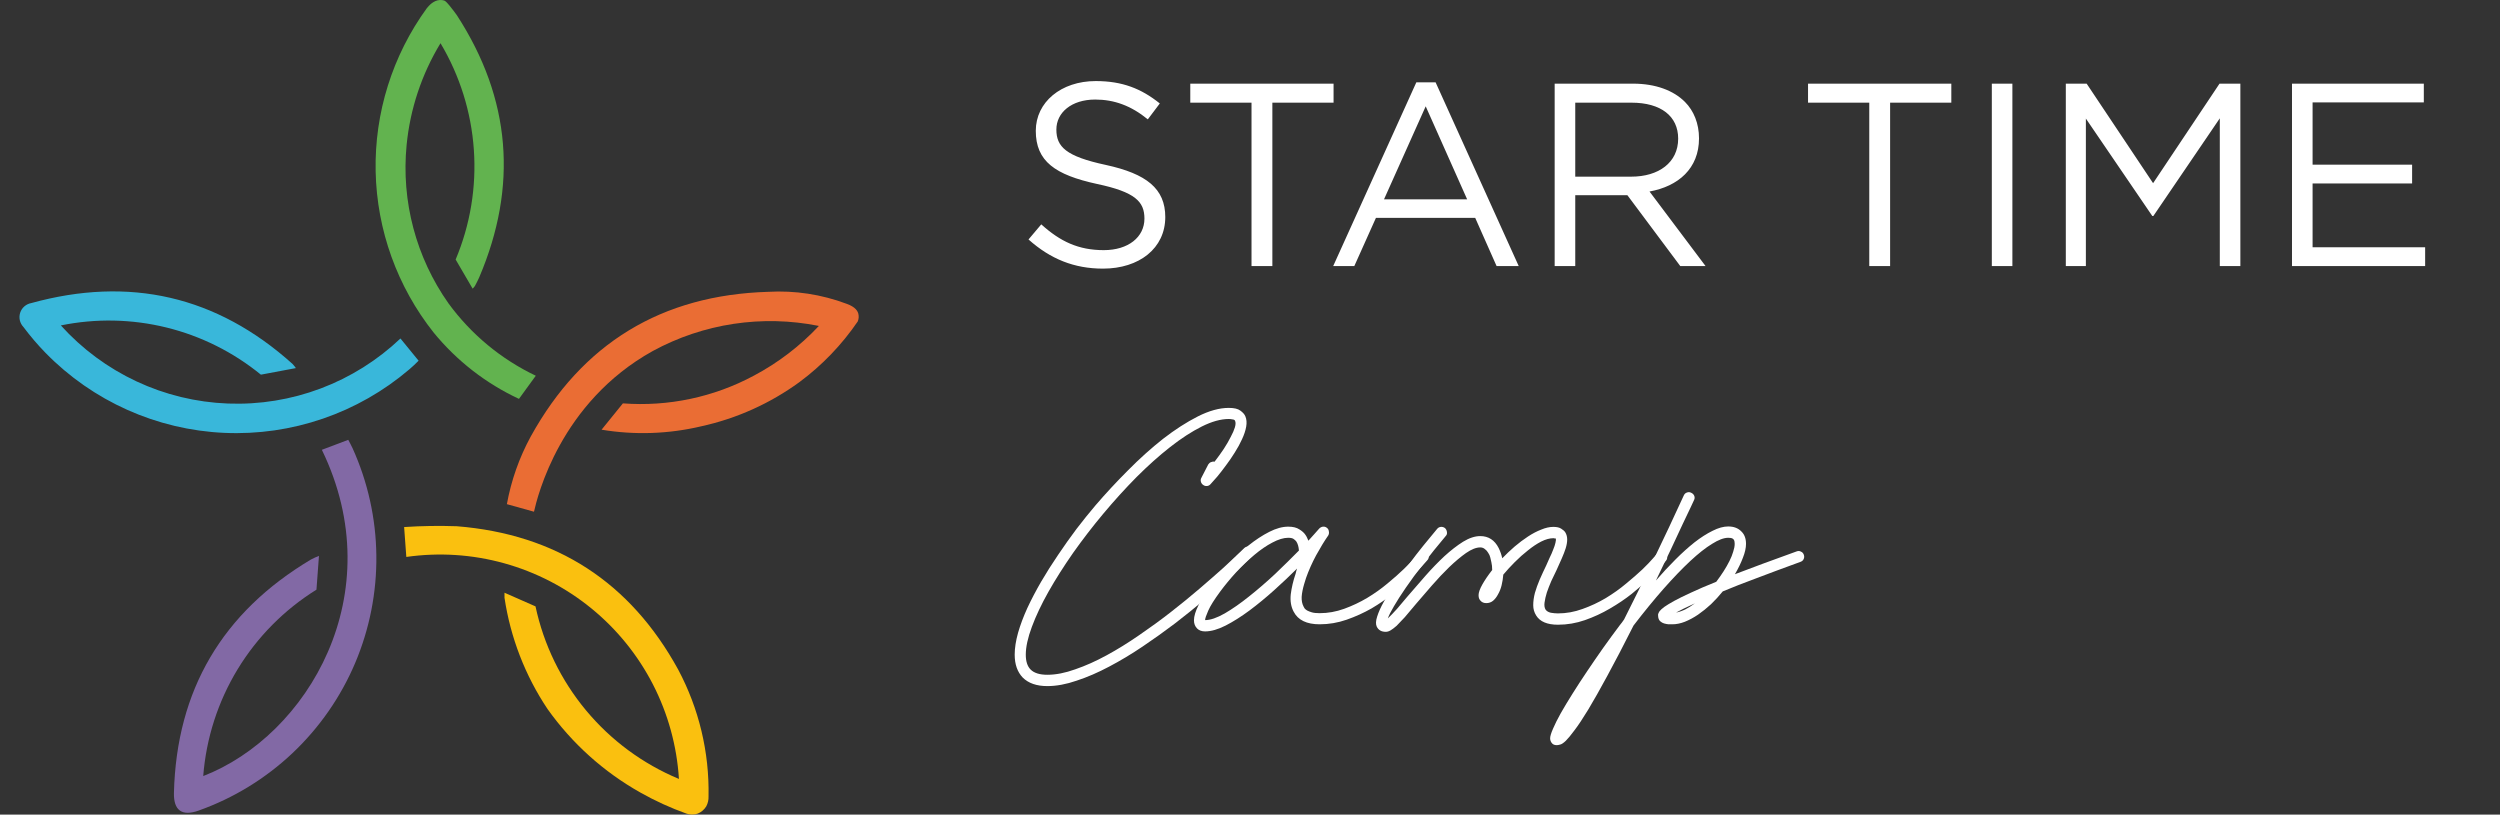 <svg width="89" height="29" viewBox="0 0 89 29" fill="none" xmlns="http://www.w3.org/2000/svg">
<rect x="0" y="0" width="89" height="29" fill="#333333" stroke="none"/>
<g style="mix-blend-mode:luminosity" clip-path="url(#clip0_5403_7809)">
<path d="M24.44 28.965C23.873 28.763 23.325 28.512 22.8 28.216C21.492 27.481 20.363 26.466 19.493 25.242C18.696 24.051 18.172 22.697 17.96 21.279C17.96 21.24 17.96 21.201 17.96 21.101L19.064 21.587C19.355 22.948 19.972 24.217 20.861 25.287C21.75 26.357 22.886 27.195 24.17 27.73C24.097 26.557 23.782 25.411 23.245 24.365C22.707 23.32 21.959 22.396 21.047 21.654C20.136 20.912 19.08 20.366 17.947 20.052C16.814 19.737 15.629 19.661 14.465 19.827C14.44 19.472 14.415 19.153 14.387 18.763C15.01 18.722 15.636 18.712 16.26 18.734C19.809 19.018 22.435 20.725 24.142 23.834C24.882 25.223 25.255 26.778 25.224 28.351C25.229 28.475 25.201 28.597 25.143 28.706C25.073 28.821 24.969 28.911 24.845 28.962C24.714 29.01 24.571 29.011 24.44 28.965Z" fill="#FAC00F"/>
<path d="M15.813 0.019C15.863 0.041 15.912 0.073 16.168 0.41L16.271 0.552C18.191 3.518 18.443 6.63 17.059 9.877C17.013 9.98 16.959 10.083 16.906 10.183C16.883 10.217 16.855 10.248 16.825 10.275L16.221 9.239C16.741 8.003 16.963 6.662 16.869 5.324C16.775 3.987 16.369 2.69 15.682 1.538C15.012 2.641 14.6 3.881 14.475 5.165C14.281 7.161 14.81 9.161 15.966 10.8C16.772 11.903 17.841 12.789 19.074 13.376C18.872 13.65 18.673 13.923 18.475 14.2C17.299 13.652 16.262 12.846 15.441 11.843C14.143 10.208 13.417 8.192 13.373 6.105C13.33 4.018 13.971 1.974 15.199 0.286C15.228 0.25 15.263 0.215 15.263 0.215C15.33 0.139 15.412 0.078 15.504 0.037C15.602 -0.005 15.711 -0.012 15.813 0.019Z" fill="#62B34F"/>
<path d="M30.536 11.443C29.968 12.276 29.264 13.008 28.453 13.608C27.411 14.366 26.224 14.9 24.965 15.176C23.802 15.452 22.595 15.493 21.416 15.297L22.175 14.36C23.789 14.482 25.405 14.141 26.831 13.377C27.698 12.918 28.482 12.319 29.152 11.603C27.136 11.198 25.043 11.514 23.237 12.497C19.94 14.328 19.131 17.681 19.01 18.217L18.045 17.948C18.198 17.106 18.484 16.294 18.893 15.542C20.728 12.22 23.556 10.503 27.346 10.389C28.296 10.335 29.248 10.48 30.139 10.815C30.469 10.932 30.536 11.088 30.557 11.17C30.579 11.261 30.572 11.356 30.536 11.443Z" fill="#EA6D34"/>
<path d="M7.235 27.628C10.947 26.187 13.953 21.148 11.458 16.013L12.398 15.658C12.452 15.761 12.505 15.857 12.551 15.956C13.094 17.156 13.383 18.455 13.398 19.772C13.414 21.089 13.156 22.394 12.642 23.607C12.127 24.819 11.367 25.911 10.409 26.815C9.451 27.718 8.316 28.413 7.075 28.855C6.483 29.069 6.178 28.856 6.192 28.227C6.284 24.562 7.92 21.797 11.068 19.92C11.161 19.871 11.257 19.827 11.355 19.789L11.266 20.992C10.121 21.704 9.159 22.675 8.458 23.828C7.758 24.981 7.339 26.283 7.235 27.628Z" fill="#8269A5"/>
<path d="M10.534 13.104L9.288 13.338C8.305 12.536 7.156 11.962 5.925 11.659C4.693 11.356 3.409 11.331 2.166 11.585C2.922 12.422 3.837 13.099 4.858 13.577C5.88 14.055 6.986 14.323 8.113 14.366C9.24 14.409 10.364 14.227 11.419 13.829C12.474 13.431 13.439 12.826 14.256 12.05L14.902 12.841C14.796 12.944 14.693 13.05 14.576 13.146C12.744 14.71 10.387 15.518 7.982 15.41C5.577 15.301 3.303 14.283 1.62 12.561C1.338 12.272 1.076 11.965 0.835 11.642C0.772 11.575 0.727 11.493 0.706 11.403C0.686 11.314 0.69 11.22 0.718 11.133C0.747 11.045 0.798 10.967 0.868 10.907C0.937 10.847 1.022 10.806 1.112 10.79C4.6 9.828 7.709 10.527 10.413 12.955C10.456 13.002 10.497 13.052 10.534 13.104Z" fill="#39B7DA"/>
<path d="M39.267 9.563C38.238 9.563 37.394 9.22 36.615 8.525L37.069 7.987C37.746 8.599 38.395 8.905 39.295 8.905C40.167 8.905 40.742 8.441 40.742 7.783C40.742 7.18 40.417 6.837 39.054 6.549C37.561 6.224 36.874 5.742 36.874 4.657C36.874 3.637 37.774 2.886 39.008 2.886C39.954 2.886 40.631 3.155 41.289 3.683L40.862 4.249C40.26 3.757 39.657 3.544 38.989 3.544C38.145 3.544 37.607 4.008 37.607 4.611C37.607 5.223 37.941 5.566 39.369 5.872C40.816 6.187 41.484 6.716 41.484 7.727C41.484 8.84 40.556 9.563 39.267 9.563ZM44.554 9.471V3.655H42.374V2.978H47.475V3.655H45.296V9.471H44.554ZM47.462 9.471L50.421 2.932H51.108L54.066 9.471H53.278L52.517 7.755H48.984L48.214 9.471H47.462ZM49.271 7.096H52.23L50.755 3.785L49.271 7.096ZM55.346 9.471V2.978H58.138C58.936 2.978 59.576 3.219 59.984 3.628C60.299 3.943 60.485 4.397 60.485 4.926C60.485 6.002 59.743 6.633 58.723 6.818L60.717 9.471H59.817L57.934 6.948H56.079V9.471H55.346ZM56.079 6.289H58.073C59.047 6.289 59.743 5.789 59.743 4.935C59.743 4.138 59.131 3.655 58.083 3.655H56.079V6.289ZM66.546 9.471V3.655H64.366V2.978H69.467V3.655H67.288V9.471H66.546ZM70.909 9.471V2.978H71.641V9.471H70.909ZM73.543 9.471V2.978H74.285L76.65 6.521L79.015 2.978H79.757V9.471H79.025V4.212L76.659 7.69H76.622L74.257 4.221V9.471H73.543ZM81.595 9.471V2.978H86.288V3.646H82.328V5.863H85.871V6.531H82.328V8.803H86.335V9.471H81.595Z" fill="white"/>
<path d="M44.29 19.517C44.33 19.478 44.374 19.458 44.424 19.458C44.479 19.453 44.526 19.47 44.566 19.51C44.605 19.55 44.625 19.597 44.625 19.652C44.63 19.706 44.613 19.754 44.573 19.793C44.548 19.818 44.459 19.905 44.305 20.054C44.155 20.204 43.959 20.39 43.715 20.614C43.472 20.833 43.188 21.081 42.865 21.36C42.542 21.633 42.196 21.912 41.828 22.195C41.461 22.473 41.078 22.747 40.68 23.015C40.282 23.284 39.884 23.522 39.487 23.731C39.094 23.94 38.709 24.107 38.331 24.231C37.958 24.36 37.61 24.425 37.286 24.425C36.904 24.425 36.61 24.323 36.407 24.119C36.218 23.92 36.123 23.649 36.123 23.306C36.123 23.073 36.163 22.814 36.242 22.53C36.322 22.252 36.431 21.959 36.571 21.651C36.715 21.342 36.879 21.029 37.063 20.711C37.252 20.388 37.453 20.069 37.667 19.756C37.881 19.438 38.099 19.13 38.323 18.831C38.552 18.533 38.778 18.252 39.002 17.988C39.36 17.571 39.745 17.156 40.158 16.743C40.571 16.325 40.986 15.953 41.403 15.624C41.826 15.296 42.239 15.03 42.641 14.826C43.044 14.622 43.412 14.521 43.745 14.521C43.934 14.521 44.071 14.553 44.155 14.617C44.245 14.682 44.305 14.749 44.334 14.819C44.379 14.923 44.389 15.047 44.364 15.192C44.339 15.331 44.29 15.48 44.215 15.639C44.145 15.793 44.059 15.953 43.954 16.116C43.855 16.276 43.75 16.427 43.641 16.572C43.536 16.716 43.434 16.847 43.335 16.967C43.236 17.081 43.156 17.171 43.096 17.235C43.062 17.275 43.019 17.297 42.97 17.302C42.92 17.307 42.875 17.295 42.835 17.265C42.796 17.24 42.768 17.203 42.753 17.153C42.738 17.104 42.743 17.056 42.768 17.012L43.014 16.534C43.039 16.494 43.072 16.467 43.111 16.452C43.156 16.432 43.198 16.427 43.238 16.437C43.357 16.283 43.467 16.131 43.566 15.982C43.666 15.828 43.748 15.687 43.812 15.557C43.882 15.428 43.932 15.314 43.962 15.214C43.991 15.115 43.994 15.038 43.969 14.983C43.959 14.953 43.929 14.936 43.88 14.931C43.83 14.921 43.785 14.916 43.745 14.916C43.462 14.916 43.141 15.005 42.783 15.184C42.425 15.363 42.05 15.607 41.657 15.915C41.264 16.223 40.864 16.581 40.456 16.989C40.053 17.397 39.661 17.829 39.278 18.287C38.9 18.739 38.542 19.204 38.204 19.681C37.871 20.159 37.577 20.621 37.324 21.069C37.075 21.511 36.879 21.926 36.735 22.314C36.59 22.702 36.518 23.033 36.518 23.306C36.518 23.545 36.575 23.721 36.69 23.836C36.814 23.96 37.013 24.022 37.286 24.022C37.59 24.022 37.92 23.957 38.278 23.828C38.641 23.704 39.014 23.537 39.397 23.328C39.78 23.12 40.165 22.881 40.553 22.613C40.946 22.344 41.321 22.071 41.679 21.792C42.042 21.509 42.38 21.233 42.694 20.964C43.007 20.696 43.28 20.457 43.514 20.248C43.748 20.035 43.934 19.86 44.073 19.726C44.213 19.592 44.285 19.522 44.29 19.517Z" fill="white"/>
<path d="M50.784 19.667C50.829 19.701 50.853 19.746 50.858 19.801C50.868 19.855 50.853 19.903 50.814 19.943C50.799 19.957 50.739 20.025 50.635 20.144C50.535 20.263 50.399 20.407 50.224 20.576C50.05 20.745 49.844 20.927 49.605 21.121C49.367 21.315 49.108 21.494 48.83 21.658C48.551 21.817 48.256 21.951 47.942 22.061C47.629 22.17 47.308 22.225 46.98 22.225C46.518 22.225 46.21 22.076 46.055 21.777C45.961 21.603 45.926 21.397 45.951 21.158C45.981 20.92 46.038 20.676 46.123 20.427C46.133 20.398 46.14 20.368 46.145 20.338C46.155 20.303 46.165 20.271 46.175 20.241C45.926 20.489 45.655 20.745 45.362 21.009C45.069 21.273 44.775 21.514 44.482 21.733C44.188 21.951 43.905 22.13 43.632 22.27C43.358 22.409 43.114 22.478 42.901 22.478C42.781 22.478 42.687 22.444 42.617 22.374C42.543 22.299 42.505 22.202 42.505 22.083C42.505 21.939 42.56 21.757 42.669 21.539C42.779 21.315 42.923 21.079 43.102 20.83C43.281 20.581 43.487 20.335 43.721 20.092C43.955 19.843 44.196 19.619 44.444 19.421C44.693 19.222 44.939 19.06 45.183 18.936C45.426 18.811 45.653 18.749 45.861 18.749C46.031 18.749 46.162 18.782 46.257 18.846C46.356 18.906 46.428 18.971 46.473 19.04C46.498 19.075 46.518 19.11 46.533 19.145C46.548 19.174 46.563 19.209 46.578 19.249C46.652 19.164 46.722 19.087 46.786 19.018C46.851 18.943 46.911 18.876 46.965 18.816C47.005 18.777 47.05 18.754 47.1 18.749C47.154 18.744 47.202 18.759 47.241 18.794C47.281 18.824 47.303 18.866 47.308 18.921C47.318 18.971 47.311 19.018 47.286 19.062C47.147 19.261 47.003 19.498 46.853 19.771C46.709 20.04 46.59 20.308 46.495 20.576C46.461 20.691 46.438 20.763 46.428 20.793C46.379 20.957 46.349 21.108 46.339 21.248C46.334 21.382 46.356 21.496 46.406 21.591C46.411 21.606 46.423 21.628 46.443 21.658C46.463 21.683 46.493 21.708 46.533 21.733C46.578 21.757 46.635 21.78 46.704 21.8C46.774 21.82 46.866 21.829 46.98 21.829C47.274 21.829 47.565 21.777 47.853 21.673C48.141 21.568 48.415 21.439 48.673 21.285C48.937 21.126 49.178 20.954 49.397 20.77C49.62 20.586 49.814 20.415 49.978 20.256C50.142 20.097 50.269 19.965 50.359 19.86C50.453 19.751 50.503 19.694 50.508 19.689C50.543 19.649 50.587 19.627 50.642 19.622C50.697 19.612 50.744 19.627 50.784 19.667ZM42.901 22.076C43.09 22.076 43.323 21.996 43.602 21.837C43.875 21.678 44.164 21.476 44.467 21.233C44.775 20.989 45.083 20.723 45.392 20.435C45.7 20.141 45.983 19.863 46.242 19.599C46.232 19.46 46.2 19.351 46.145 19.271C46.125 19.247 46.095 19.219 46.055 19.189C46.016 19.16 45.951 19.145 45.861 19.145C45.697 19.145 45.508 19.202 45.295 19.316C45.086 19.425 44.872 19.572 44.653 19.756C44.434 19.94 44.218 20.146 44.005 20.375C43.796 20.604 43.607 20.833 43.438 21.061C43.229 21.345 43.087 21.571 43.013 21.74C42.938 21.909 42.901 22.021 42.901 22.076Z" fill="white"/>
<path d="M59.282 19.674C59.322 19.709 59.344 19.754 59.349 19.808C59.359 19.863 59.347 19.913 59.312 19.957C59.297 19.972 59.237 20.04 59.133 20.159C59.028 20.278 58.889 20.422 58.715 20.591C58.541 20.761 58.335 20.942 58.096 21.136C57.858 21.325 57.596 21.501 57.313 21.665C57.035 21.829 56.739 21.966 56.425 22.076C56.112 22.185 55.792 22.24 55.463 22.24C55.081 22.24 54.822 22.13 54.688 21.912C54.618 21.802 54.583 21.68 54.583 21.546C54.583 21.407 54.603 21.26 54.643 21.106C54.688 20.952 54.745 20.793 54.815 20.629C54.889 20.46 54.966 20.293 55.046 20.129C55.081 20.049 55.12 19.96 55.165 19.86C55.215 19.761 55.257 19.664 55.292 19.57C55.332 19.475 55.359 19.393 55.374 19.323C55.394 19.249 55.396 19.197 55.381 19.167H55.359C55.349 19.167 55.339 19.167 55.329 19.167C55.324 19.162 55.314 19.16 55.299 19.16C55.17 19.16 55.026 19.199 54.867 19.279C54.713 19.358 54.556 19.463 54.397 19.592C54.238 19.716 54.081 19.855 53.927 20.01C53.778 20.159 53.641 20.308 53.517 20.457C53.507 20.586 53.487 20.713 53.457 20.837C53.427 20.957 53.385 21.064 53.33 21.158C53.281 21.253 53.221 21.33 53.151 21.389C53.082 21.444 53.002 21.471 52.913 21.471C52.823 21.471 52.754 21.442 52.704 21.382C52.689 21.367 52.674 21.345 52.659 21.315C52.644 21.28 52.637 21.238 52.637 21.188C52.637 21.094 52.682 20.967 52.771 20.808C52.861 20.649 52.977 20.477 53.122 20.293C53.122 20.189 53.112 20.094 53.092 20.01C53.082 19.96 53.069 19.905 53.054 19.846C53.04 19.786 53.015 19.731 52.98 19.681C52.95 19.627 52.91 19.582 52.861 19.547C52.816 19.508 52.761 19.488 52.697 19.488C52.552 19.488 52.383 19.555 52.189 19.689C52 19.823 51.801 19.99 51.593 20.189C51.389 20.388 51.182 20.606 50.974 20.845C50.77 21.079 50.583 21.295 50.414 21.494C50.255 21.683 50.121 21.842 50.012 21.971C49.897 22.096 49.8 22.197 49.721 22.277C49.636 22.352 49.564 22.406 49.504 22.441C49.445 22.476 49.388 22.493 49.333 22.493C49.179 22.493 49.072 22.431 49.012 22.307C48.972 22.222 48.977 22.103 49.027 21.949C49.077 21.79 49.156 21.613 49.266 21.419C49.37 21.22 49.502 21.009 49.661 20.785C49.815 20.557 49.979 20.328 50.153 20.099C50.322 19.866 50.494 19.642 50.668 19.428C50.847 19.209 51.011 19.01 51.16 18.831C51.195 18.787 51.24 18.762 51.294 18.757C51.349 18.752 51.399 18.767 51.444 18.802C51.483 18.841 51.506 18.889 51.511 18.943C51.521 18.998 51.506 19.045 51.466 19.085C51.172 19.433 50.907 19.764 50.668 20.077C50.429 20.385 50.223 20.666 50.049 20.92C49.875 21.173 49.733 21.394 49.624 21.583C49.514 21.767 49.442 21.912 49.407 22.016C49.492 21.936 49.601 21.822 49.736 21.673C49.865 21.524 49.989 21.377 50.108 21.233C50.312 20.994 50.526 20.748 50.75 20.494C50.974 20.241 51.197 20.01 51.421 19.801C51.65 19.592 51.871 19.421 52.085 19.286C52.304 19.152 52.508 19.085 52.697 19.085C52.99 19.085 53.209 19.227 53.353 19.51C53.413 19.634 53.455 19.756 53.48 19.875C53.619 19.731 53.766 19.592 53.92 19.458C54.079 19.323 54.238 19.204 54.397 19.1C54.556 18.995 54.713 18.913 54.867 18.854C55.021 18.789 55.165 18.757 55.299 18.757C55.424 18.757 55.518 18.779 55.583 18.824C55.647 18.864 55.695 18.906 55.724 18.951C55.769 19.025 55.792 19.11 55.792 19.204C55.792 19.299 55.774 19.403 55.739 19.517C55.705 19.627 55.657 19.749 55.598 19.883C55.543 20.012 55.481 20.151 55.411 20.3C55.352 20.42 55.289 20.549 55.225 20.688C55.165 20.828 55.113 20.962 55.068 21.091C55.028 21.22 55.001 21.34 54.986 21.449C54.971 21.553 54.984 21.638 55.023 21.703C55.063 21.757 55.125 21.795 55.21 21.814C55.299 21.829 55.384 21.837 55.463 21.837C55.757 21.837 56.048 21.785 56.336 21.68C56.629 21.576 56.905 21.447 57.164 21.293C57.427 21.133 57.669 20.962 57.887 20.778C58.111 20.594 58.305 20.425 58.469 20.271C58.633 20.112 58.76 19.98 58.849 19.875C58.944 19.766 58.994 19.709 58.999 19.704C59.033 19.659 59.078 19.634 59.133 19.629C59.188 19.624 59.237 19.639 59.282 19.674Z" fill="white"/>
<path d="M64.216 19.749C64.236 19.803 64.234 19.855 64.209 19.905C64.189 19.95 64.152 19.982 64.097 20.002C63.51 20.216 62.988 20.41 62.531 20.584C62.074 20.753 61.673 20.91 61.33 21.054C61.201 21.213 61.062 21.365 60.913 21.509C60.763 21.648 60.609 21.772 60.45 21.882C60.296 21.986 60.139 22.071 59.98 22.135C59.826 22.195 59.677 22.225 59.533 22.225C59.498 22.225 59.453 22.225 59.398 22.225C59.349 22.22 59.297 22.21 59.242 22.195C59.192 22.18 59.147 22.155 59.108 22.12C59.068 22.085 59.043 22.036 59.033 21.971C59.028 21.946 59.026 21.916 59.026 21.882C59.031 21.847 59.048 21.807 59.078 21.762C59.113 21.718 59.17 21.665 59.249 21.606C59.334 21.546 59.453 21.474 59.607 21.389C59.761 21.305 59.958 21.208 60.197 21.099C60.44 20.984 60.741 20.855 61.099 20.711C61.193 20.586 61.281 20.462 61.36 20.338C61.44 20.213 61.509 20.092 61.569 19.972C61.629 19.853 61.673 19.741 61.703 19.637C61.738 19.532 61.755 19.44 61.755 19.361C61.755 19.336 61.753 19.309 61.748 19.279C61.743 19.244 61.73 19.217 61.711 19.197C61.686 19.172 61.656 19.157 61.621 19.152C61.586 19.147 61.554 19.145 61.524 19.145C61.37 19.145 61.178 19.217 60.95 19.361C60.721 19.5 60.463 19.704 60.174 19.972C59.886 20.241 59.57 20.569 59.227 20.957C58.889 21.34 58.531 21.777 58.153 22.27C57.795 22.98 57.484 23.577 57.221 24.059C56.957 24.547 56.731 24.947 56.542 25.26C56.348 25.578 56.187 25.822 56.057 25.991C55.928 26.165 55.824 26.292 55.744 26.371C55.66 26.451 55.592 26.496 55.543 26.506C55.493 26.521 55.451 26.528 55.416 26.528C55.331 26.528 55.269 26.496 55.229 26.431C55.2 26.386 55.185 26.337 55.185 26.282C55.185 26.212 55.219 26.098 55.289 25.939C55.354 25.785 55.446 25.601 55.565 25.387C55.684 25.178 55.824 24.947 55.983 24.693C56.142 24.44 56.313 24.176 56.497 23.903C56.681 23.629 56.873 23.351 57.072 23.067C57.27 22.789 57.467 22.521 57.661 22.262C57.686 22.227 57.713 22.192 57.743 22.158C57.768 22.123 57.792 22.088 57.817 22.053C58.16 21.372 58.514 20.656 58.877 19.905C59.239 19.154 59.595 18.399 59.943 17.638C59.968 17.583 60.005 17.549 60.055 17.534C60.105 17.514 60.154 17.516 60.204 17.541C60.259 17.566 60.296 17.603 60.316 17.653C60.336 17.703 60.333 17.752 60.308 17.802C60.308 17.807 60.271 17.887 60.197 18.041C60.127 18.19 60.03 18.394 59.906 18.652C59.786 18.911 59.645 19.214 59.481 19.562C59.316 19.905 59.14 20.273 58.951 20.666C59.18 20.402 59.411 20.154 59.645 19.92C59.878 19.686 60.105 19.483 60.323 19.309C60.547 19.135 60.761 18.998 60.965 18.898C61.169 18.794 61.355 18.742 61.524 18.742C61.723 18.742 61.88 18.802 61.994 18.921C62.103 19.025 62.158 19.172 62.158 19.361C62.158 19.505 62.121 19.672 62.046 19.86C61.977 20.044 61.882 20.238 61.763 20.442C62.061 20.328 62.392 20.204 62.755 20.069C63.118 19.935 63.52 19.788 63.963 19.629C64.018 19.609 64.067 19.612 64.112 19.637C64.162 19.657 64.197 19.694 64.216 19.749ZM59.667 21.807C59.771 21.787 59.881 21.75 59.995 21.695C60.109 21.636 60.224 21.564 60.338 21.479C60.184 21.549 60.052 21.611 59.943 21.665C59.834 21.72 59.742 21.767 59.667 21.807Z" fill="white"/>
</g>
<defs>
<clipPath id="clip0_5403_7809">
<rect width="87.615" height="28.999" fill="white" transform="translate(0.693)"/>
</clipPath>
</defs>
</svg>
